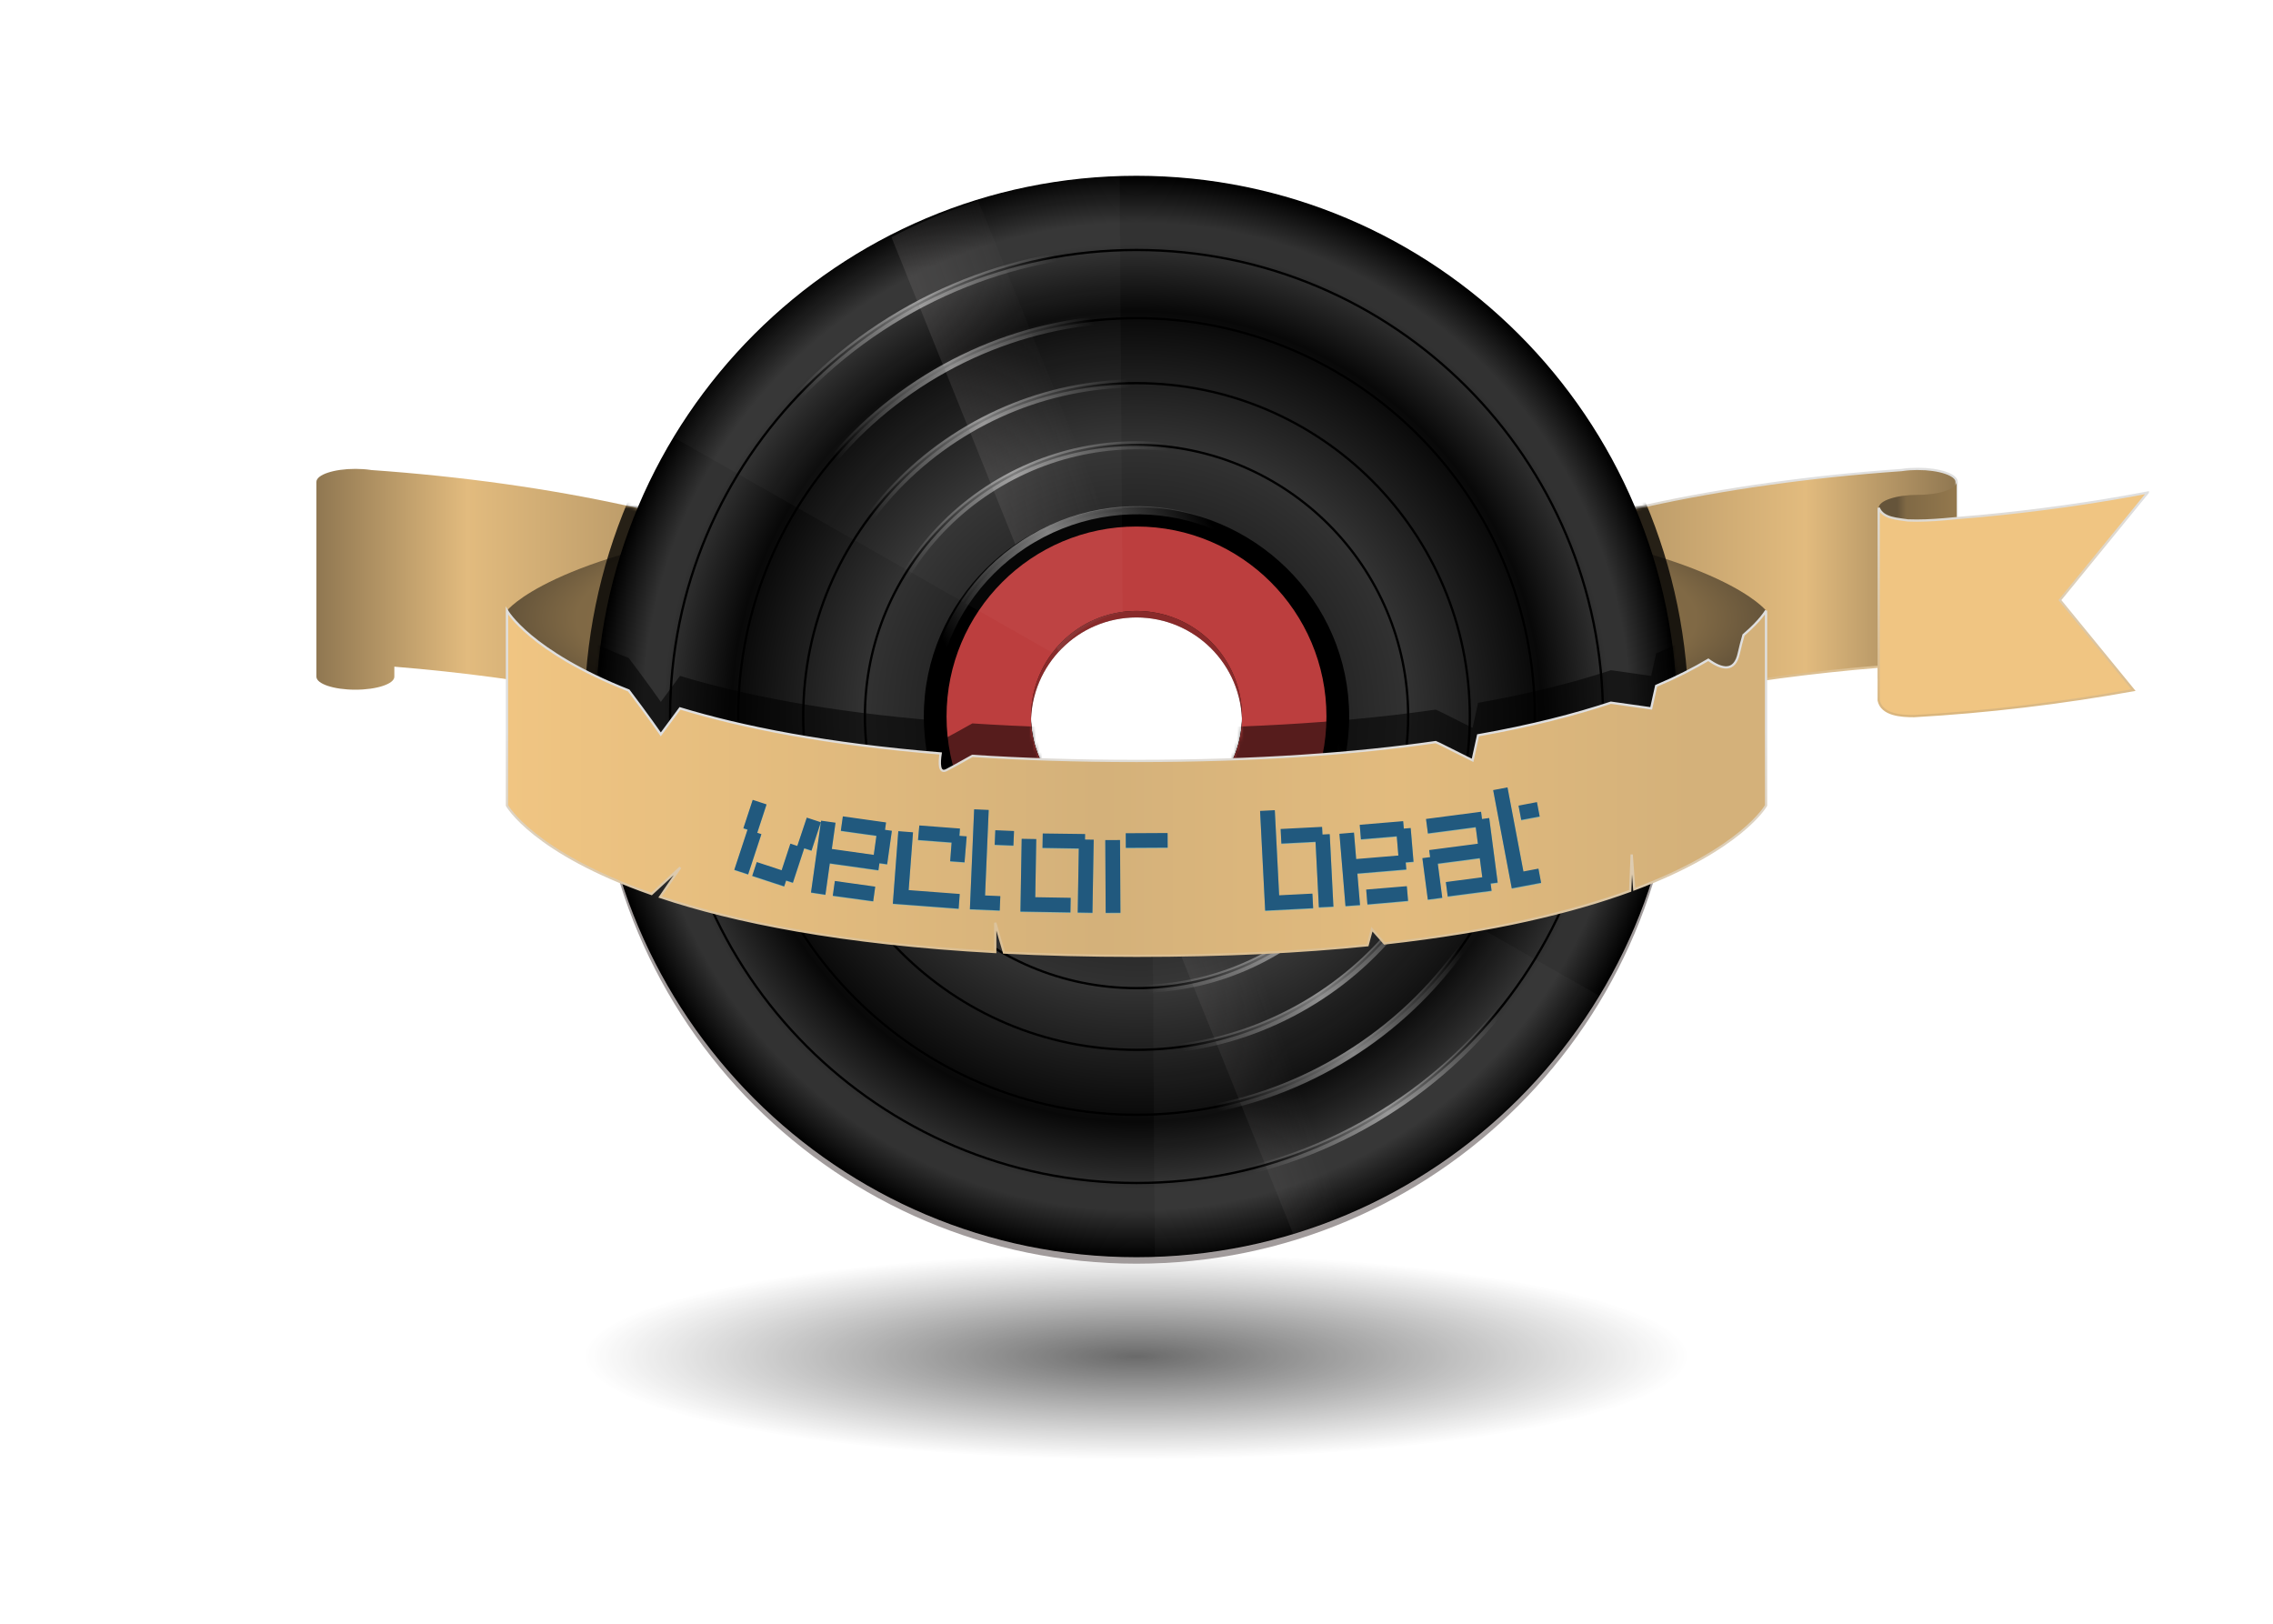 <?xml version="1.0"?>
<svg xmlns:rdf="http://www.w3.org/1999/02/22-rdf-syntax-ns#" xmlns="http://www.w3.org/2000/svg" xmlns:cc="http://creativecommons.org/ns#" xmlns:xlink="http://www.w3.org/1999/xlink" xmlns:dc="http://purl.org/dc/elements/1.1/" xmlns:svg="http://www.w3.org/2000/svg" id="svg2" viewBox="0 0 700 500" version="1.0">
  <defs id="defs4">
    <linearGradient id="linearGradient7528">
      <stop id="stop7530" stop-color="#dfdfdf" offset="0"/>
      <stop id="stop7532" stop-color="#dab57b" offset="1"/>
    </linearGradient>
    <linearGradient id="linearGradient7502">
      <stop id="stop7504" stop-color="#d4b17a" offset="0"/>
      <stop id="stop7512" stop-color="#e2bb7e" offset=".25"/>
      <stop id="stop7510" stop-color="#d4b17a" offset=".5"/>
      <stop id="stop7506" stop-color="#f0c582" offset="1"/>
    </linearGradient>
    <linearGradient id="linearGradient7482">
      <stop id="stop7484" stop-color="#9c7f51" offset="0"/>
      <stop id="stop7490" stop-color="#806945" offset=".889"/>
      <stop id="stop7486" stop-color="#65543a" offset="1"/>
    </linearGradient>
    <filter id="filter4255" y="-.112" width="1.468" x="-.234" height="1.224">
      <feGaussianBlur id="feGaussianBlur4257" stdDeviation="15.504"/>
    </filter>
    <filter id="filter4330">
      <feGaussianBlur id="feGaussianBlur4332" stdDeviation="1.826"/>
    </filter>
    <filter id="filter4384">
      <feGaussianBlur id="feGaussianBlur4386" stdDeviation="1.21"/>
    </filter>
    <filter id="filter7592" y="-.164" width="1.09" x="-.045" height="1.328">
      <feGaussianBlur id="feGaussianBlur7594" stdDeviation="7.265"/>
    </filter>
    <mask id="mask7622" maskUnits="userSpaceOnUse">
      <path id="path7624" fill="#fff" d="m484.5 211.09c-91.91 0-166.5 74.6-166.5 166.5 0 91.91 74.59 166.5 166.5 166.5s166.5-74.59 166.5-166.5c0-91.9-74.59-166.5-166.5-166.5zm0 134c17.94 0 32.5 14.56 32.5 32.5s-14.56 32.5-32.5 32.5-32.5-14.56-32.5-32.5 14.56-32.5 32.5-32.5z"/>
    </mask>
    <mask id="mask7951" maskUnits="userSpaceOnUse">
      <path id="path7953" fill="#fff" d="m243.22 301.34c-6.63 0-12 1.8-12 4v11.19c-2.38-0.22-4.75-0.46-7.13-0.62-17.34-1.64-34.63-4.02-51.75-7.29 9.02 11.05 18.05 22.09 27.07 33.13-7.56 9.24-15.11 18.48-22.66 27.72 22.33 4.02 44.91 6.71 67.56 8 3.84 0 9.95-0.3 10.91-4.81v-10.41c83.07 6.78 150.37 29.13 178.19 58.34 8.93-9.39 13.81-19.48 13.81-30 0-5.52-1.34-10.93-3.91-16.18-0.32-0.66-0.67-1.29-1.03-1.94-19.76-35.82-96.87-63.97-194.31-70.78-0.03 0-0.06-0.03-0.09-0.03-1.44-0.21-3.01-0.32-4.66-0.32zm481.12 0c-1.65 0-3.22 0.11-4.65 0.32-0.03 0-0.06 0.03-0.1 0.03-113.38 7.92-199.25 44.73-199.25 88.9 0 10.52 4.88 20.61 13.82 30 18.25-19.17 53.5-35.39 99.06-46.18 2.17-0.52 4.38-1.01 6.59-1.5 22.16-4.9 46.57-8.54 72.53-10.66v10.41c0.96 4.51 7.07 4.81 10.91 4.81 22.65-1.29 45.23-3.98 67.56-8-7.55-9.24-15.1-18.48-22.65-27.72 9.02-11.04 18.04-22.08 27.06-33.13-17.12 3.27-34.4 5.65-51.75 7.29-1.84 0.13-3.69 0.29-5.53 0.47-0.54 0.05-1.06 0.1-1.6 0.15v-11.19c0-2.2-5.37-4-12-4z"/>
    </mask>
    <filter id="filter7979">
      <feGaussianBlur id="feGaussianBlur7981" stdDeviation="10.717"/>
    </filter>
    <filter id="filter8067" y="-.256" width="1.096" x="-.048" height="1.512">
      <feGaussianBlur id="feGaussianBlur8069" stdDeviation="3.95"/>
    </filter>
    <filter id="filter3784" y="-.305" width="1.095" x="-.047" height="1.61">
      <feGaussianBlur id="feGaussianBlur3786" stdDeviation="4.908"/>
    </filter>
    <radialGradient id="radialGradient3831" gradientUnits="userSpaceOnUse" cy="566.59" cx="490" gradientTransform="matrix(1 0 0 .187 0 460.72)" r="99">
      <stop id="stop8005" offset="0"/>
      <stop id="stop8007" stop-opacity="0" offset="1"/>
    </radialGradient>
    <linearGradient id="linearGradient3833" x1="455.14" gradientUnits="userSpaceOnUse" x2="214.96" y1="368.45" y2="368.45">
      <stop id="stop7729" stop-color="#65543a" offset="0"/>
      <stop id="stop7731" stop-color="#e2bb7e" offset=".706"/>
      <stop id="stop7735" stop-color="#65543a" offset="1"/>
    </linearGradient>
    <linearGradient id="linearGradient3835" x1="347" xlink:href="#linearGradient7528" gradientUnits="userSpaceOnUse" x2="350.77" y1="300.99" y2="377.39"/>
    <linearGradient id="linearGradient3837" x1="231.93" xlink:href="#linearGradient7482" gradientUnits="userSpaceOnUse" x2="257.36" y1="311.18" y2="311.18"/>
    <linearGradient id="linearGradient3839" x1="655.41" xlink:href="#linearGradient7502" gradientUnits="userSpaceOnUse" x2="290.62" y1="368.45" y2="368.45"/>
    <linearGradient id="linearGradient3841" x1="249.66" xlink:href="#linearGradient7528" gradientUnits="userSpaceOnUse" x2="253.19" y1="308.27" y2="377.85"/>
    <radialGradient id="radialGradient3853" xlink:href="#linearGradient7482" gradientUnits="userSpaceOnUse" cy="299.1" cx="484.5" gradientTransform="matrix(1 0 0 .224 -.716 280.43)" r="193.88"/>
    <radialGradient id="radialGradient3855" gradientUnits="userSpaceOnUse" cy="377.59" cx="484.5" gradientTransform="translate(-.716)" r="166.5">
      <stop id="stop3142" offset="0"/>
      <stop id="stop3148" stop-color="#323232" offset=".506"/>
      <stop id="stop3150" stop-color="#080808" offset=".75"/>
      <stop id="stop3152" stop-color="#323232" offset=".875"/>
      <stop id="stop3154" stop-color="#323232" offset=".913"/>
      <stop id="stop3144" offset="1"/>
    </radialGradient>
    <linearGradient id="linearGradient3857" x1="442.38" gradientUnits="userSpaceOnUse" y1="329.14" gradientTransform="translate(.956)" x2="475.28" y2="318.14">
      <stop id="stop6447" stop-color="#a19b9b" offset="0"/>
      <stop id="stop6449" stop-color="#a19b9b" stop-opacity="0" offset="1"/>
    </linearGradient>
    <linearGradient id="linearGradient3859" x1="444.59" gradientUnits="userSpaceOnUse" x2="534.4" y1="268.59" y2="268.59">
      <stop id="stop4288" stop-color="#fff" stop-opacity="0" offset="0"/>
      <stop id="stop4296" stop-color="#fff" stop-opacity=".498" offset=".5"/>
      <stop id="stop4290" stop-color="#fff" stop-opacity="0" offset="1"/>
    </linearGradient>
    <linearGradient id="linearGradient3871" x1="655.41" xlink:href="#linearGradient7502" gradientUnits="userSpaceOnUse" y1="368.45" gradientTransform="translate(-.716)" x2="290.62" y2="368.45"/>
    <linearGradient id="linearGradient3873" x1="470.27" xlink:href="#linearGradient7528" gradientUnits="userSpaceOnUse" y1="382.13" gradientTransform="translate(-.716)" x2="470.27" y2="470.64"/>
  </defs>
  <g id="layer1">
    <g id="g3788" transform="translate(-133.78 -156.96)">
      <path id="path7999" opacity=".765" d="m589 566.59a99 18.5 0 1 1 -198 0 99 18.5 0 1 1 198 0z" transform="matrix(1.717 0 0 1.717 -357.63 -398.35)" filter="url(#filter8067)" fill="url(#radialGradient3831)"/>
      <g id="g7826">
        <g id="g7784" transform="matrix(-1 0 0 1 975.35 0)">
          <path id="path7786" fill="url(#linearGradient3833)" d="m251 301.34c-6.62 0-12 1.8-12 4v60c0 2.21 5.38 4 12 4s12-1.79 12-4v-3.09c83.07 6.78 150.37 29.13 178.19 58.34 8.93-9.39 13.81-19.48 13.81-30 0-44.17-85.86-80.98-199.25-88.9-0.03 0-0.06-0.03-0.09-0.03-1.44-0.21-3-0.32-4.66-0.32z"/>
          <path id="path7788" stroke="url(#linearGradient3835)" stroke-width=".7" fill="none" d="m251 301.34c-6.62 0-12 1.8-12 4v60c0 2.21 5.38 4 12 4s12-1.79 12-4v-3.09c83.07 6.78 150.37 29.13 178.19 58.34 8.93-9.39 13.81-19.48 13.81-30 0-44.17-85.86-80.98-199.25-88.9-0.03 0-0.06-0.03-0.09-0.03-1.44-0.21-3-0.32-4.66-0.32z"/>
          <path id="path7790" fill="url(#linearGradient3837)" d="m239 305.34v60c0 2.21 5.38 4 12 4s12-1.79 12-4v-52c0-2.2-5.38-4-12-4s-12-1.79-12-4z"/>
          <path id="path7792" fill="url(#linearGradient3839)" d="m180.12 308.62c9.03 11.05 18.05 22.09 27.07 33.13-7.55 9.24-15.11 18.48-22.66 27.72 22.33 4.02 44.91 6.71 67.56 8 3.84 0 9.95-0.3 10.91-4.81v-59.32c-1.33 3.34-5.93 3.36-9 3.88-7.39 0.31-14.76-0.8-22.13-1.32-17.35-1.64-34.63-4.01-51.75-7.28z"/>
          <path id="path7794" stroke="url(#linearGradient3841)" stroke-width=".7" fill="none" d="m180.12 308.62c9.03 11.05 18.05 22.09 27.07 33.13-7.55 9.24-15.11 18.48-22.66 27.72 22.33 4.02 44.91 6.71 67.56 8 3.84 0 9.95-0.3 10.91-4.81v-59.32c-1.33 3.34-5.93 3.36-9 3.88-7.39 0.31-14.76-0.8-22.13-1.32-17.35-1.64-34.63-4.01-51.75-7.28z"/>
        </g>
        <g id="g7749" transform="translate(-7.778)">
          <path id="path7650" fill="url(#linearGradient3833)" d="m251 301.34c-6.62 0-12 1.8-12 4v60c0 2.21 5.38 4 12 4s12-1.79 12-4v-3.09c83.07 6.78 150.37 29.13 178.19 58.34 8.93-9.39 13.81-19.48 13.81-30 0-44.17-85.86-80.98-199.25-88.9-0.03 0-0.06-0.03-0.09-0.03-1.44-0.21-3-0.32-4.66-0.32z"/>
          <path id="path7741" stroke="url(#linearGradient3835)" stroke-width=".7" fill="none" d="m251 301.34c-6.62 0-12 1.8-12 4v60c0 2.21 5.38 4 12 4s12-1.79 12-4v-3.09c83.07 6.78 150.37 29.13 178.19 58.34 8.93-9.39 13.81-19.48 13.81-30 0-44.17-85.86-80.98-199.25-88.9-0.03 0-0.06-0.03-0.09-0.03-1.44-0.21-3-0.32-4.66-0.32z"/>
          <path id="path7686" fill="url(#linearGradient3837)" d="m239 305.34v60c0 2.21 5.38 4 12 4s12-1.79 12-4v-52c0-2.2-5.38-4-12-4s-12-1.79-12-4z"/>
          <path id="path7646" fill="url(#linearGradient3839)" d="m180.12 308.62c9.03 11.05 18.05 22.09 27.07 33.13-7.55 9.24-15.11 18.48-22.66 27.72 22.33 4.02 44.91 6.71 67.56 8 3.84 0 9.95-0.3 10.91-4.81v-59.32c-1.33 3.34-5.93 3.36-9 3.88-7.39 0.31-14.76-0.8-22.13-1.32-17.35-1.64-34.63-4.01-51.75-7.28z"/>
          <path id="path7745" stroke="url(#linearGradient3841)" stroke-width=".7" fill="none" d="m180.12 308.62c9.03 11.05 18.05 22.09 27.07 33.13-7.55 9.24-15.11 18.48-22.66 27.72 22.33 4.02 44.91 6.71 67.56 8 3.84 0 9.95-0.3 10.91-4.81v-59.32c-1.33 3.34-5.93 3.36-9 3.88-7.39 0.31-14.76-0.8-22.13-1.32-17.35-1.64-34.63-4.01-51.75-7.28z"/>
        </g>
      </g>
      <path id="path6485" fill="url(#radialGradient3853)" d="m596.28 318.03v60c68.35 9.84 81.38 26.97 81.38 26.97v-60s-13.03-17.13-81.38-26.97zm-225 0.03c-68.31 9.85-81.37 26.94-81.37 26.94v60s13.06-17.09 81.37-26.94v-60z"/>
      <path id="path7756" opacity=".899" d="m483.78 207.56c-93.86 0-170.03 76.17-170.03 170.03s76.17 170.04 170.03 170.04 170.04-76.18 170.04-170.04-76.18-170.03-170.04-170.03zm0 136.84c18.33 0 33.19 14.87 33.19 33.19s-14.86 33.19-33.19 33.19c-18.32 0-33.19-14.87-33.19-33.19s14.87-33.19 33.19-33.19z" mask="url(#mask7951)" transform="translate(2.7e-6,0)" filter="url(#filter7979)" fill="#030303"/>
      <path id="path6353" fill="#a19b9b" d="m483.78 213.09c-91.9 0-166.5 74.6-166.5 166.5 0 91.91 74.6 166.5 166.5 166.5 91.91 0 166.5-74.59 166.5-166.5 0-91.9-74.59-166.5-166.5-166.5zm0 134c17.94 0 32.5 14.56 32.5 32.5s-14.56 32.5-32.5 32.5-32.5-14.56-32.5-32.5 14.56-32.5 32.5-32.5z"/>
      <path id="path2160" fill="url(#radialGradient3855)" d="m483.78 211.09c-91.9 0-166.5 74.6-166.5 166.5 0 91.91 74.6 166.5 166.5 166.5 91.91 0 166.5-74.59 166.5-166.5 0-91.9-74.59-166.5-166.5-166.5zm0 134c17.94 0 32.5 14.56 32.5 32.5s-14.56 32.5-32.5 32.5-32.5-14.56-32.5-32.5 14.56-32.5 32.5-32.5z"/>
      <path id="path6348" fill="#882a2a" d="m483.78 334.09c-25.11 0-45.5 20.39-45.5 45.5 0 25.12 20.39 45.5 45.5 45.5 25.12 0 45.5-20.38 45.5-45.5 0-25.11-20.38-45.5-45.5-45.5zm0 13c17.94 0 32.5 14.56 32.5 32.5s-14.56 32.5-32.5 32.5-32.5-14.56-32.5-32.5 14.56-32.5 32.5-32.5z"/>
      <path id="rect6355" opacity=".155" fill="url(#linearGradient3857)" d="m435.08 218.88c-9.3 2.95-18.24 6.69-26.75 11.15l51.47 127.66c5.95-7.66 15.22-12.6 25.66-12.6h0.5l-50.88-126.21zm73.28 181.74c-5.88 5.85-13.97 9.47-22.9 9.47-1.6 0-3.16-0.12-4.69-0.34l51.47 127.66c9.36-2.74 18.39-6.27 27-10.53l-50.88-126.26z"/>
      <path id="path7994" d="m483.78 313.09c-36.15 0-65.5 28.9-65.5 64.5 0 35.61 29.35 64.5 65.5 64.5 36.16 0 65.5-28.89 65.5-64.5 0-35.6-29.34-64.5-65.5-64.5zm0 32c17.94 0 32.5 14.56 32.5 32.5s-14.56 32.5-32.5 32.5-32.5-14.56-32.5-32.5 14.56-32.5 32.5-32.5z"/>
      <path id="path7985" fill="#bc3e3e" d="m483.78 319.09c-32.29 0-58.5 26.21-58.5 58.5 0 32.3 26.21 58.5 58.5 58.5 32.3 0 58.5-26.2 58.5-58.5 0-32.29-26.2-58.5-58.5-58.5zm0 26c17.94 0 32.5 14.56 32.5 32.5s-14.56 32.5-32.5 32.5-32.5-14.56-32.5-32.5 14.56-32.5 32.5-32.5z"/>
      <path id="path3156" opacity=".155" d="m484.5 211.09c-28.79 0-55.87 7.32-79.5 20.19l67.12 116.28c3.82-1.57 8-2.47 12.38-2.47s8.56 0.9 12.38 2.47l67.12-116.28c-23.63-12.87-50.71-20.19-79.5-20.19zm-12.38 196.53l-67.12 116.29c23.63 12.87 50.71 20.18 79.5 20.18s55.87-7.31 79.5-20.18l-67.12-116.29c-3.82 1.58-8 2.47-12.38 2.47s-8.56-0.89-12.38-2.47z" transform="matrix(.863 -.506 .506 .863 -125.17 297.05)" filter="url(#filter4255)" fill="#fff"/>
      <g id="g4334" transform="matrix(0 1 -1 0 861.38 -106.91)" filter="url(#filter4384)" stroke="#000" stroke-width=".7" fill="none">
        <path id="path4336" d="m484.5 441.24c-35.13 0-63.65-28.51-63.65-63.65 0-35.13 28.52-63.65 63.65-63.65s63.65 28.52 63.65 63.65c0 35.14-28.52 63.65-63.65 63.65z"/>
        <path id="path4338" d="m484.5 461.24c-46.17 0-83.65-37.47-83.65-83.65 0-46.17 37.48-83.65 83.65-83.65s83.65 37.48 83.65 83.65c0 46.18-37.48 83.65-83.65 83.65z"/>
        <path id="path4340" d="m484.5 480.24c-56.66 0-102.65-45.98-102.65-102.65 0-56.66 45.99-102.65 102.65-102.65s102.65 45.99 102.65 102.65c0 56.67-45.99 102.65-102.65 102.65z"/>
        <path id="path4342" d="m484.5 500.24c-67.7 0-122.65-54.94-122.65-122.65 0-67.7 54.95-122.65 122.65-122.65s122.65 54.95 122.65 122.65c0 67.71-54.95 122.65-122.65 122.65z"/>
        <path id="path4344" d="m484.5 521.24c-79.29 0-143.65-64.35-143.65-143.65 0-79.29 64.36-143.65 143.65-143.65s143.65 64.36 143.65 143.65c0 79.3-64.36 143.65-143.65 143.65z"/>
      </g>
      <g id="g4271" transform="matrix(.863 -.506 .506 .863 -125.17 297.05)" filter="url(#filter4330)" stroke="url(#linearGradient3859)" stroke-width="2.5" fill="none">
        <path id="path3160" d="m484.5 441.24c-35.13 0-63.65-28.51-63.65-63.65 0-35.13 28.52-63.65 63.65-63.65s63.65 28.52 63.65 63.65c0 35.14-28.52 63.65-63.65 63.65z"/>
        <path id="path4263" d="m484.5 461.24c-46.17 0-83.65-37.47-83.65-83.65 0-46.17 37.48-83.65 83.65-83.65s83.65 37.48 83.65 83.65c0 46.18-37.48 83.65-83.65 83.65z"/>
        <path id="path4265" d="m484.5 480.24c-56.66 0-102.65-45.98-102.65-102.65 0-56.66 45.99-102.65 102.65-102.65s102.65 45.99 102.65 102.65c0 56.67-45.99 102.65-102.65 102.65z"/>
        <path id="path4267" d="m484.5 500.24c-67.7 0-122.65-54.94-122.65-122.65 0-67.7 54.95-122.65 122.65-122.65s122.65 54.95 122.65 122.65c0 67.71-54.95 122.65-122.65 122.65z"/>
        <path id="path4269" d="m484.5 521.24c-79.29 0-143.65-64.35-143.65-143.65 0-79.29 64.36-143.65 143.65-143.65s143.65 64.36 143.65 143.65c0 79.3-64.36 143.65-143.65 143.65z"/>
      </g>
      <path id="path7536" opacity=".735" d="m290.62 335v60s8.03 14.49 44.54 27.25l8.84-8.16-6.22 9.07c22.62 7.57 55.56 14.35 103.22 16.96v-9.03l2.69 9.19c12.58 0.64 26.14 1 40.81 1 27.32 0 50.86-1.21 71.16-3.25l1.34-4.94 3.88 4.38c33.8-3.74 58.2-9.81 75.65-16.19l0.47-11.19 0.78 10.72c33.16-12.39 40.6-25.81 40.6-25.81v-60s-1.68 3.02-6.94 7.5c-0.54 1.82-1.03 3.68-1.44 5.59-1.27 5.95-5.25 5.04-9.41 2.03-4.32 2.58-9.58 5.3-16.06 8.04l-1.53 6.93-12.41-1.75c-11.03 3.66-24.51 7.14-40.9 10.04l-1.69 7.71-10-5-1.38-0.62c-24.55 3.54-54.83 5.81-92.12 5.81-18.53 0-35.34-0.56-50.56-1.56-3.91 2.19-6.93 3.87-7.94 4.37-2.37 1.19-2.28-2.17-1.81-5.12-34.9-2.84-60.95-8.01-80.28-13.88l-5.91 8s-4.19-6.02-9.88-13.5c-30.47-12.03-37.5-24.59-37.5-24.59z" mask="url(#mask7622)" transform="translate(-.716)" filter="url(#filter7592)"/>
      <path id="path6476" fill="url(#linearGradient3871)" d="m289.91 345v60s8.03 14.49 44.53 27.25l8.84-8.16-6.21 9.07c22.61 7.57 55.55 14.35 103.21 16.96v-9.03l2.69 9.19c12.58 0.64 26.15 1 40.81 1 27.33 0 50.86-1.21 71.16-3.25l1.34-4.94 3.88 4.38c33.8-3.74 58.2-9.81 75.66-16.19l0.46-11.19 0.79 10.72c33.16-12.39 40.59-25.81 40.59-25.81v-60s-1.67 3.02-6.94 7.5c-0.53 1.82-1.02 3.68-1.44 5.59-1.27 5.95-5.25 5.04-9.4 2.03-4.33 2.58-9.59 5.3-16.06 8.04l-1.54 6.93-12.4-1.75c-11.04 3.66-24.51 7.14-40.91 10.04l-1.69 7.71-10-5-1.37-0.62c-24.55 3.54-54.83 5.81-92.13 5.81-18.53 0-35.33-0.56-50.56-1.56-3.91 2.19-6.92 3.87-7.94 4.37-2.36 1.19-2.27-2.17-1.81-5.12-34.9-2.84-60.95-8.01-80.28-13.88l-5.91 8s-4.18-6.02-9.87-13.5c-30.48-12.03-37.5-24.59-37.5-24.59z"/>
      <path id="path7526" stroke="url(#linearGradient3873)" stroke-width=".7" fill="none" d="m289.91 345v60s8.03 14.49 44.53 27.25l8.84-8.16-6.21 9.07c22.61 7.57 55.55 14.35 103.21 16.96v-9.03l2.69 9.19c12.58 0.64 26.15 1 40.81 1 27.33 0 50.86-1.21 71.16-3.25l1.34-4.94 3.88 4.38c33.8-3.74 58.2-9.81 75.66-16.19l0.46-11.19 0.79 10.72c33.16-12.39 40.59-25.81 40.59-25.81v-60s-1.67 3.02-6.94 7.5c-0.53 1.82-1.02 3.68-1.44 5.59-1.27 5.95-5.25 5.04-9.4 2.03-4.33 2.58-9.59 5.3-16.06 8.04l-1.54 6.93-12.4-1.75c-11.04 3.66-24.51 7.14-40.91 10.04l-1.69 7.71-10-5-1.37-0.62c-24.55 3.54-54.83 5.81-92.13 5.81-18.53 0-35.33-0.56-50.56-1.56-3.91 2.19-6.92 3.87-7.94 4.37-2.36 1.19-2.27-2.17-1.81-5.12-34.9-2.84-60.95-8.01-80.28-13.88l-5.91 8s-4.18-6.02-9.87-13.5c-30.48-12.03-37.5-24.59-37.5-24.59z"/>
      <path id="path2972" d="m359.26 376.67l2.12 0.75 3.08-8.66 4.29 1.5-3.04 8.67-2.22-0.77-3.69 10.55-2.07-0.72-0.63 1.81-9.78-3.43 1.48-4.23 7.61 2.66 2.85-8.13m-13.11-4.59l-1.27-0.44 3.04-8.67 4.23 1.48-3.03 8.67 1.26 0.45-4.31 12.31-4.23-1.49 4.31-12.31m19.17 19.76l3.53-22.06 4.43 0.71-1.29 8.07 12.88 2.06 0.93-5.86-10.93-1.75 0.71-4.43 13.25 2.12-0.36 2.27 2.11 0.34-1.65 10.29-2.38-0.38-0.34 2.16-14.93-2.39-1.54 9.61-4.42-0.76m7.41-3.41l12.4 1.98-0.72 4.48-12.4-1.93 0.72-4.53m36.17-11.15l-10.32-0.98 0.48-4.46 12.5 1.18-0.21 2.23 2.23 0.22-0.81 7.97-4.41-0.42 0.54-5.74m-18.45 18.49l2.11-22.3 4.52 0.43-1.68 17.78 15.7 1.49-0.43 4.52-20.22-1.92m25.59-28.58l-1.9 30.73 9.17 0.57 0.28-4.43-4.7-0.29 1.63-26.3-4.48-0.28m6.11 11.03l5.76 0.36 0.28-4.48-5.76-0.35-0.28 4.47m25.88 1.65l-11.17-0.41 0.16-4.43 13.04 0.42-0.07 1.7 2.68 0.09-0.81 22.49-4.54-0.16 0.71-19.7m-2.95 19.62l-15.39-0.56 0.82-22.38 4.48 0.16-0.65 17.9 10.9 0.4-0.16 4.48m11.16-22.05l4.54 0.06-0.31 22.4-4.54-0.07 0.31-22.39m6.28 2.49l0.06-4.48 12.88 0.18-0.06 4.48-12.88-0.18m47.92-0.39l-0.14-4.48 12.76-0.4 0.08 2.35 2.24-0.08 0.71 22.33-4.48 0.15-0.65-20.2-10.52 0.33m9.25 15.6l0.15 4.49-14.79 0.47-0.98-30.72 4.54-0.15 0.83 26.24 10.25-0.33m10.12 4.04l-1.43-22.29 4.47-0.29 0.52 8.16 13.02-0.84-0.38-5.92-11.05 0.71-0.29-4.48 13.4-0.86 0.15 2.3 2.13-0.14 0.66 10.4-2.4 0.15 0.14 2.18-15.09 0.97 0.63 9.72-4.48 0.23m6.47-4.96l12.53-0.81 0.29 4.53-12.52 0.86-0.3-4.58m35.82-3.11l-0.66-5.9-12.96 1.45 1.17 10.51-4.45 0.5-1.43-12.8 2.39-0.27-0.24-2.17 15.02-1.68-0.57-5.11-14.75 1.65-0.5-4.46 16.99-1.89 0.24 2.23 2.23-0.25 2.23 19.92-2.18 0.24 0.25 2.23-13.53 1.51-0.5-4.46 11.25-1.25m3.87-26.78l5.15 30.36 9.05-1.54-0.74-4.36-4.63 0.78-4.41-25.98-4.42 0.74m8.46 9.36l5.69-0.97-0.75-4.42-5.69 0.97 0.75 4.42" fill-opacity=".434" transform="matrix(1 -.019 .019 1 10.765 47.04)" filter="url(#filter3784)" fill="#00adff"/>
      <path id="text8071" d="m377.19 416.75l2.13 0.7 2.92-8.72 4.32 1.42-2.87 8.73-2.24-0.73-3.49 10.62-2.08-0.68-0.6 1.81-9.84-3.23 1.4-4.26 7.66 2.52 2.69-8.18m-13.19-4.34l-1.28-0.42 2.87-8.73 4.26 1.4-2.87 8.73 1.28 0.42-4.08 12.39-4.26-1.4 4.08-12.39m19.54 19.38l3.11-22.12 4.44 0.62-1.14 8.09 12.92 1.82 0.82-5.88-10.96-1.54 0.62-4.44 13.3 1.87-0.32 2.27 2.11 0.3-1.45 10.32-2.38-0.34-0.31 2.17-14.97-2.1-1.35 9.64-4.44-0.68m7.35-3.55l12.43 1.74-0.63 4.5-12.44-1.7 0.64-4.54m35.95-11.85l-10.34-0.78 0.4-4.47 12.51 0.95-0.17 2.24 2.24 0.16-0.66 7.99-4.42-0.33 0.44-5.76m-18.1 18.85l1.69-22.34 4.52 0.35-1.34 17.8 15.73 1.19-0.34 4.53-20.26-1.53m25.04-29.07l-1.31 30.76 9.18 0.39 0.19-4.42-4.7-0.2 1.12-26.34-4.48-0.19m6.33 10.92l5.76 0.24 0.19-4.48-5.76-0.24-0.19 4.48m25.9 1.14l-11.18-0.19 0.08-4.43 13.04 0.17-0.03 1.7 2.68 0.04-0.39 22.5-4.53-0.08 0.33-19.71m-2.58 19.68l-15.39-0.27 0.38-22.39 4.49 0.08-0.31 17.91 10.91 0.18-0.08 4.49m10.74-22.26l4.54-0.02 0.12 22.39-4.54 0.02-0.12-22.39m6.33 2.37l-0.03-4.48 12.88-0.07 0.02 4.48-12.87 0.07m47.9-1.31l-0.23-4.48 12.76-0.65 0.12 2.35 2.23-0.12 1.14 22.32-4.47 0.22-1.03-20.18-10.52 0.54m9.55 15.42l0.23 4.48-14.77 0.75-1.57-30.69 4.53-0.23 1.34 26.21 10.24-0.52m10.19 3.84l-1.86-22.26 4.47-0.38 0.68 8.15 13-1.08-0.5-5.92-11.03 0.93-0.37-4.47 13.37-1.12 0.2 2.29 2.12-0.18 0.87 10.38-2.4 0.2 0.18 2.18-15.07 1.26 0.81 9.7-4.47 0.32m6.38-5.09l12.51-1.04 0.38 4.52-12.51 1.1-0.38-4.58m35.75-3.79l-0.77-5.89-12.93 1.7 1.37 10.49-4.44 0.58-1.68-12.77 2.39-0.31-0.29-2.17 15-1.96-0.67-5.1-14.72 1.93-0.59-4.45 16.95-2.22 0.29 2.23 2.22-0.3 2.61 19.88-2.17 0.28 0.29 2.22-13.5 1.77-0.58-4.44 11.22-1.47m3.35-26.84l5.73 30.25 9.03-1.71-0.82-4.36-4.62 0.88-4.91-25.9-4.41 0.84m8.65 9.18l5.67-1.07-0.84-4.41-5.67 1.08 0.84 4.4" fill="#21597e"/>
      <path id="path8075" d="m341 383.09s17 17 143 17c125 0 144-19 144-19" fill="none"/>
    </g>
  </g>
</svg>

